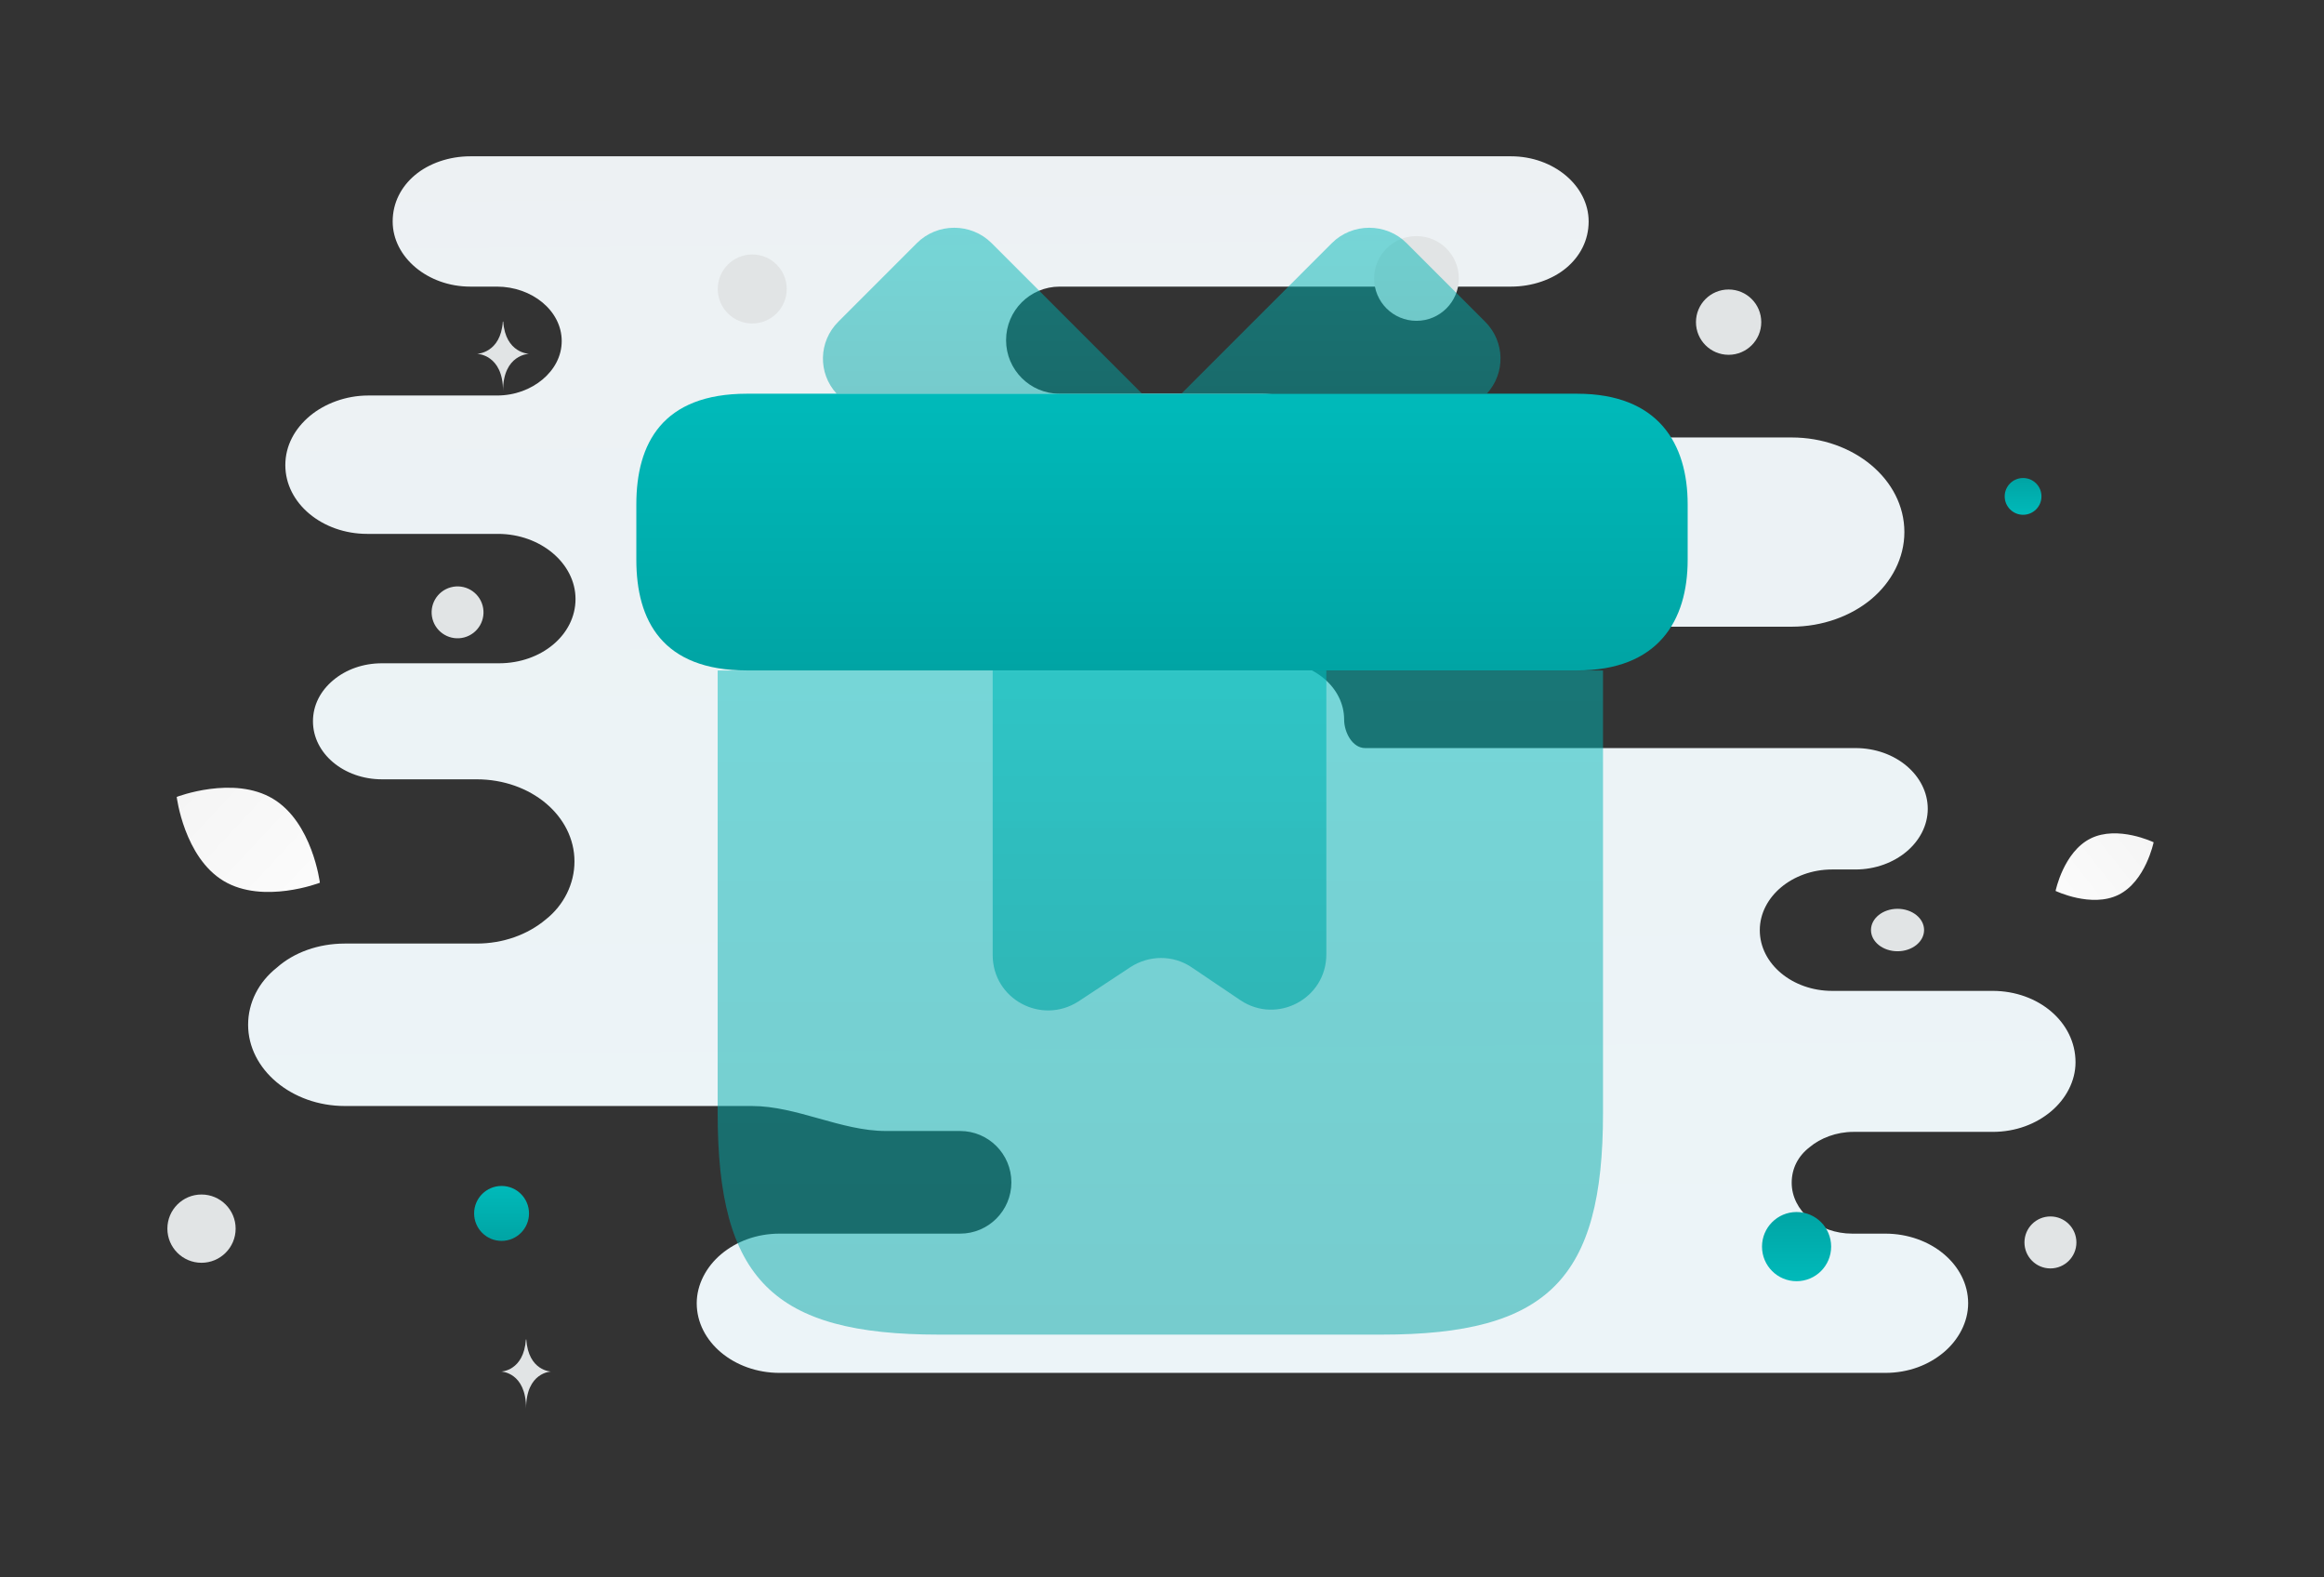 <svg width="84" height="57" viewBox="0 0 84 57" fill="none" xmlns="http://www.w3.org/2000/svg">
<rect x="0" y="0" width="84" height="57" fill="#333333" stroke="none"/>
<path d="M72.022 35.806H66.22C64.798 35.806 63.607 34.838 63.607 33.612C63.607 32.999 63.914 32.451 64.376 32.064C64.837 31.677 65.49 31.419 66.22 31.419H67.065C67.795 31.419 68.448 31.161 68.909 30.774C69.371 30.387 69.678 29.839 69.678 29.226C69.678 28.032 68.525 27.032 67.065 27.032H49.344C48.881 27.032 48.583 26.463 48.583 26C48.583 24.839 47.469 23.904 46.086 23.904H39.491C39.324 23.904 39.164 23.838 39.046 23.72C38.928 23.602 38.862 23.442 38.862 23.275C38.862 23.108 38.928 22.948 39.046 22.83C39.164 22.712 39.324 22.646 39.491 22.646H64.76C65.874 22.646 66.912 22.259 67.642 21.646C68.372 21.033 68.833 20.163 68.833 19.227C68.833 17.324 66.988 15.808 64.76 15.808H51.709C49.661 15.808 47.634 14.228 45.586 14.228H38.3C37.231 14.228 36.364 13.361 36.364 12.293C36.364 11.224 37.231 10.357 38.3 10.357H54.616C55.384 10.357 56.114 10.099 56.614 9.68C57.113 9.261 57.421 8.68 57.421 8.003C57.421 6.713 56.153 5.648 54.616 5.648H16.998C16.23 5.648 15.5 5.906 15 6.326C14.501 6.745 14.193 7.326 14.193 8.003C14.193 9.293 15.461 10.357 16.998 10.357H17.959C19.227 10.357 20.303 11.228 20.303 12.325C20.303 12.873 20.034 13.357 19.611 13.712C19.189 14.066 18.612 14.292 17.959 14.292H13.31C12.503 14.292 11.734 14.583 11.196 15.034C10.658 15.486 10.313 16.099 10.313 16.808C10.313 18.195 11.658 19.292 13.271 19.292H17.997C19.534 19.292 20.802 20.356 20.802 21.646C20.802 22.291 20.495 22.872 19.995 23.291C19.496 23.71 18.804 23.968 18.036 23.968H13.809C13.118 23.968 12.503 24.194 12.042 24.581C11.581 24.968 11.312 25.484 11.312 26.065C11.312 27.226 12.426 28.161 13.809 28.161H17.229C19.189 28.161 20.764 29.484 20.764 31.129C20.764 31.935 20.38 32.709 19.727 33.225C19.073 33.773 18.19 34.096 17.229 34.096H12.464C11.504 34.096 10.62 34.419 10.005 34.967C9.352 35.483 8.968 36.225 8.968 37.031C8.968 38.644 10.543 39.966 12.464 39.966H27.177C28.801 39.966 30.398 40.869 32.022 40.869H34.702C35.726 40.869 36.556 41.7 36.556 42.724C36.556 43.748 35.726 44.578 34.702 44.578H28.18C27.335 44.578 26.605 44.869 26.067 45.32C25.529 45.772 25.183 46.417 25.183 47.094C25.183 48.481 26.528 49.61 28.18 49.61H68.141C68.986 49.61 69.716 49.32 70.254 48.868C70.792 48.417 71.138 47.772 71.138 47.094C71.138 45.707 69.793 44.578 68.141 44.578H66.95C65.72 44.578 64.76 43.74 64.76 42.74C64.76 42.224 64.99 41.772 65.413 41.45C65.797 41.127 66.374 40.901 66.988 40.901H72.022C72.867 40.901 73.597 40.611 74.135 40.16C74.673 39.708 75.019 39.063 75.019 38.386C75.019 36.934 73.674 35.806 72.022 35.806V35.806Z" fill="url(#paint0_linear_6607_44842)"/>
<path d="M76.575 32.333C75.597 32.818 74.298 32.194 74.298 32.194C74.298 32.194 74.586 30.783 75.566 30.298C76.544 29.813 77.842 30.436 77.842 30.436C77.842 30.436 77.554 31.847 76.575 32.333Z" fill="url(#paint1_linear_6607_44842)"/>
<path d="M8.084 31.834C9.512 32.69 11.562 31.898 11.562 31.898C11.562 31.898 11.294 29.719 9.865 28.863C8.436 28.007 6.387 28.797 6.387 28.797C6.387 28.797 6.655 30.977 8.084 31.834V31.834Z" fill="url(#paint2_linear_6607_44842)"/>
<path d="M73.124 17.273C72.757 17.273 72.459 17.57 72.459 17.937C72.459 18.304 72.757 18.602 73.124 18.602C73.491 18.602 73.788 18.304 73.788 17.937C73.788 17.57 73.491 17.273 73.124 17.273Z" fill="url(#paint3_linear_6607_44842)"/>
<path d="M64.937 43.797C64.246 43.797 63.687 44.357 63.687 45.047C63.687 45.737 64.246 46.297 64.937 46.297C65.627 46.297 66.186 45.737 66.186 45.047C66.186 44.357 65.627 43.797 64.937 43.797Z" fill="url(#paint4_linear_6607_44842)"/>
<path d="M18.129 44.84C17.581 44.84 17.137 44.395 17.137 43.847C17.137 43.3 17.581 42.855 18.129 42.855C18.677 42.855 19.121 43.3 19.121 43.847C19.121 44.395 18.677 44.84 18.129 44.84Z" fill="url(#paint5_linear_6607_44842)"/>
<path d="M24.361 18.293C23.994 18.293 23.697 17.996 23.697 17.629C23.697 17.262 23.994 16.965 24.361 16.965C24.728 16.965 25.025 17.262 25.025 17.629C25.025 17.996 24.728 18.293 24.361 18.293Z" fill="url(#paint6_linear_6607_44842)"/>
<path d="M7.283 45.631C6.602 45.631 6.05 45.079 6.05 44.398C6.05 43.716 6.602 43.164 7.283 43.164C7.964 43.164 8.517 43.716 8.517 44.398C8.517 45.079 7.964 45.631 7.283 45.631Z" fill="#E1E4E5"/>
<path d="M74.112 45.835C73.593 45.835 73.173 45.414 73.173 44.896C73.173 44.377 73.593 43.957 74.112 43.957C74.63 43.957 75.051 44.377 75.051 44.896C75.051 45.414 74.63 45.835 74.112 45.835Z" fill="#E1E4E5"/>
<path d="M62.48 12.821C61.828 12.821 61.3 12.293 61.3 11.641C61.3 10.989 61.828 10.461 62.48 10.461C63.132 10.461 63.66 10.989 63.66 11.641C63.66 12.293 63.132 12.821 62.48 12.821Z" fill="#E1E4E5"/>
<path d="M17.444 21.885C17.578 22.385 17.281 22.899 16.781 23.033C16.281 23.167 15.767 22.87 15.633 22.37C15.499 21.87 15.796 21.356 16.296 21.222C16.796 21.088 17.31 21.385 17.444 21.885Z" fill="#E1E4E5"/>
<path d="M27.19 11.689C26.501 11.689 25.943 11.131 25.943 10.442C25.943 9.754 26.501 9.195 27.19 9.195C27.878 9.195 28.436 9.754 28.436 10.442C28.436 11.131 27.878 11.689 27.19 11.689Z" fill="#E1E4E5"/>
<path d="M68.586 34.374C68.056 34.374 67.626 34.031 67.626 33.607C67.626 33.183 68.056 32.84 68.586 32.84C69.115 32.84 69.545 33.183 69.545 33.607C69.545 34.031 69.115 34.374 68.586 34.374Z" fill="#E1E4E5"/>
<path d="M52.729 10.062C52.729 10.908 52.043 11.593 51.198 11.593C50.352 11.593 49.667 10.908 49.667 10.062C49.667 9.217 50.352 8.531 51.198 8.531C52.043 8.531 52.729 9.217 52.729 10.062Z" fill="#E1E4E5"/>
<path d="M18.175 11.621H18.189C18.27 12.767 19.122 12.785 19.122 12.785C19.122 12.785 18.182 12.803 18.182 14.128C18.182 12.803 17.242 12.785 17.242 12.785C17.242 12.785 18.094 12.767 18.175 11.621V11.621ZM19.009 48.401H19.022C19.099 49.544 19.918 49.562 19.918 49.562C19.918 49.562 19.015 49.58 19.015 50.9C19.015 49.58 18.113 49.562 18.113 49.562C18.113 49.562 18.931 49.544 19.009 48.401Z" fill="#E1E4E5"/>
<path opacity="0.5" d="M57.94 24.227V40.227C57.94 46.227 55.94 48.227 49.94 48.227H33.94C27.94 48.227 25.94 46.227 25.94 40.227V24.227H57.94Z" fill="url(#paint7_linear_6607_44842)"/>
<path d="M61 18.227V20.227C61 22.427 59.94 24.227 57 24.227H27C23.94 24.227 23 22.427 23 20.227V18.227C23 16.027 23.94 14.227 27 14.227H57C59.94 14.227 61 16.027 61 18.227Z" fill="url(#paint8_linear_6607_44842)"/>
<path opacity="0.5" d="M41.28 14.226H30.24C29.56 13.486 29.58 12.345 30.3 11.626L33.14 8.785C33.88 8.045 35.1 8.045 35.84 8.785L41.28 14.226Z" fill="url(#paint9_linear_6607_44842)"/>
<path opacity="0.5" d="M53.74 14.226H42.7L48.14 8.785C48.88 8.045 50.1 8.045 50.84 8.785L53.68 11.626C54.4 12.345 54.42 13.486 53.74 14.226Z" fill="url(#paint10_linear_6607_44842)"/>
<path opacity="0.6" d="M35.88 24.227V34.507C35.88 36.107 37.64 37.047 38.98 36.187L40.86 34.947C41.54 34.507 42.4 34.507 43.06 34.947L44.84 36.147C46.16 37.027 47.94 36.087 47.94 34.487V24.227H35.88Z" fill="url(#paint11_linear_6607_44842)"/>
<defs>
<linearGradient id="paint0_linear_6607_44842" x1="43.402" y1="74.257" x2="42.499" y2="-42.183" gradientUnits="userSpaceOnUse">
<stop stop-color="#EBF6FB"/>
<stop offset="1" stop-color="#EEEEEE"/>
</linearGradient>
<linearGradient id="paint1_linear_6607_44842" x1="72.817" y1="33.847" x2="80.888" y2="27.462" gradientUnits="userSpaceOnUse">
<stop stop-color="white"/>
<stop offset="1" stop-color="#EEEEEE"/>
</linearGradient>
<linearGradient id="paint2_linear_6607_44842" x1="13.613" y1="34.59" x2="2.116" y2="23.908" gradientUnits="userSpaceOnUse">
<stop stop-color="white"/>
<stop offset="1" stop-color="#EEEEEE"/>
</linearGradient>
<linearGradient id="paint3_linear_6607_44842" x1="73.124" y1="18.602" x2="73.124" y2="17.273" gradientUnits="userSpaceOnUse">
<stop stop-color="#00BABA"/>
<stop offset="1" stop-color="#00A4A4"/>
</linearGradient>
<linearGradient id="paint4_linear_6607_44842" x1="64.937" y1="46.297" x2="64.937" y2="43.797" gradientUnits="userSpaceOnUse">
<stop stop-color="#00BABA"/>
<stop offset="1" stop-color="#00A4A4"/>
</linearGradient>
<linearGradient id="paint5_linear_6607_44842" x1="18.129" y1="42.855" x2="18.129" y2="44.84" gradientUnits="userSpaceOnUse">
<stop stop-color="#00BABA"/>
<stop offset="1" stop-color="#00A4A4"/>
</linearGradient>
<linearGradient id="paint6_linear_6607_44842" x1="24.361" y1="16.965" x2="24.361" y2="18.293" gradientUnits="userSpaceOnUse">
<stop stop-color="#00BABA"/>
<stop offset="1" stop-color="#00A4A4"/>
</linearGradient>
<linearGradient id="paint7_linear_6607_44842" x1="41.94" y1="24.227" x2="41.94" y2="48.227" gradientUnits="userSpaceOnUse">
<stop stop-color="#00BABA"/>
<stop offset="1" stop-color="#00A4A4"/>
</linearGradient>
<linearGradient id="paint8_linear_6607_44842" x1="42" y1="14.227" x2="42" y2="24.227" gradientUnits="userSpaceOnUse">
<stop stop-color="#00BABA"/>
<stop offset="1" stop-color="#00A4A4"/>
</linearGradient>
<linearGradient id="paint9_linear_6607_44842" x1="35.512" y1="8.23" x2="35.512" y2="14.226" gradientUnits="userSpaceOnUse">
<stop stop-color="#00BABA"/>
<stop offset="1" stop-color="#00A4A4"/>
</linearGradient>
<linearGradient id="paint10_linear_6607_44842" x1="48.468" y1="8.23" x2="48.468" y2="14.226" gradientUnits="userSpaceOnUse">
<stop stop-color="#00BABA"/>
<stop offset="1" stop-color="#00A4A4"/>
</linearGradient>
<linearGradient id="paint11_linear_6607_44842" x1="41.91" y1="24.227" x2="41.91" y2="36.512" gradientUnits="userSpaceOnUse">
<stop stop-color="#00BABA"/>
<stop offset="1" stop-color="#00A4A4"/>
</linearGradient>
</defs>
</svg>
